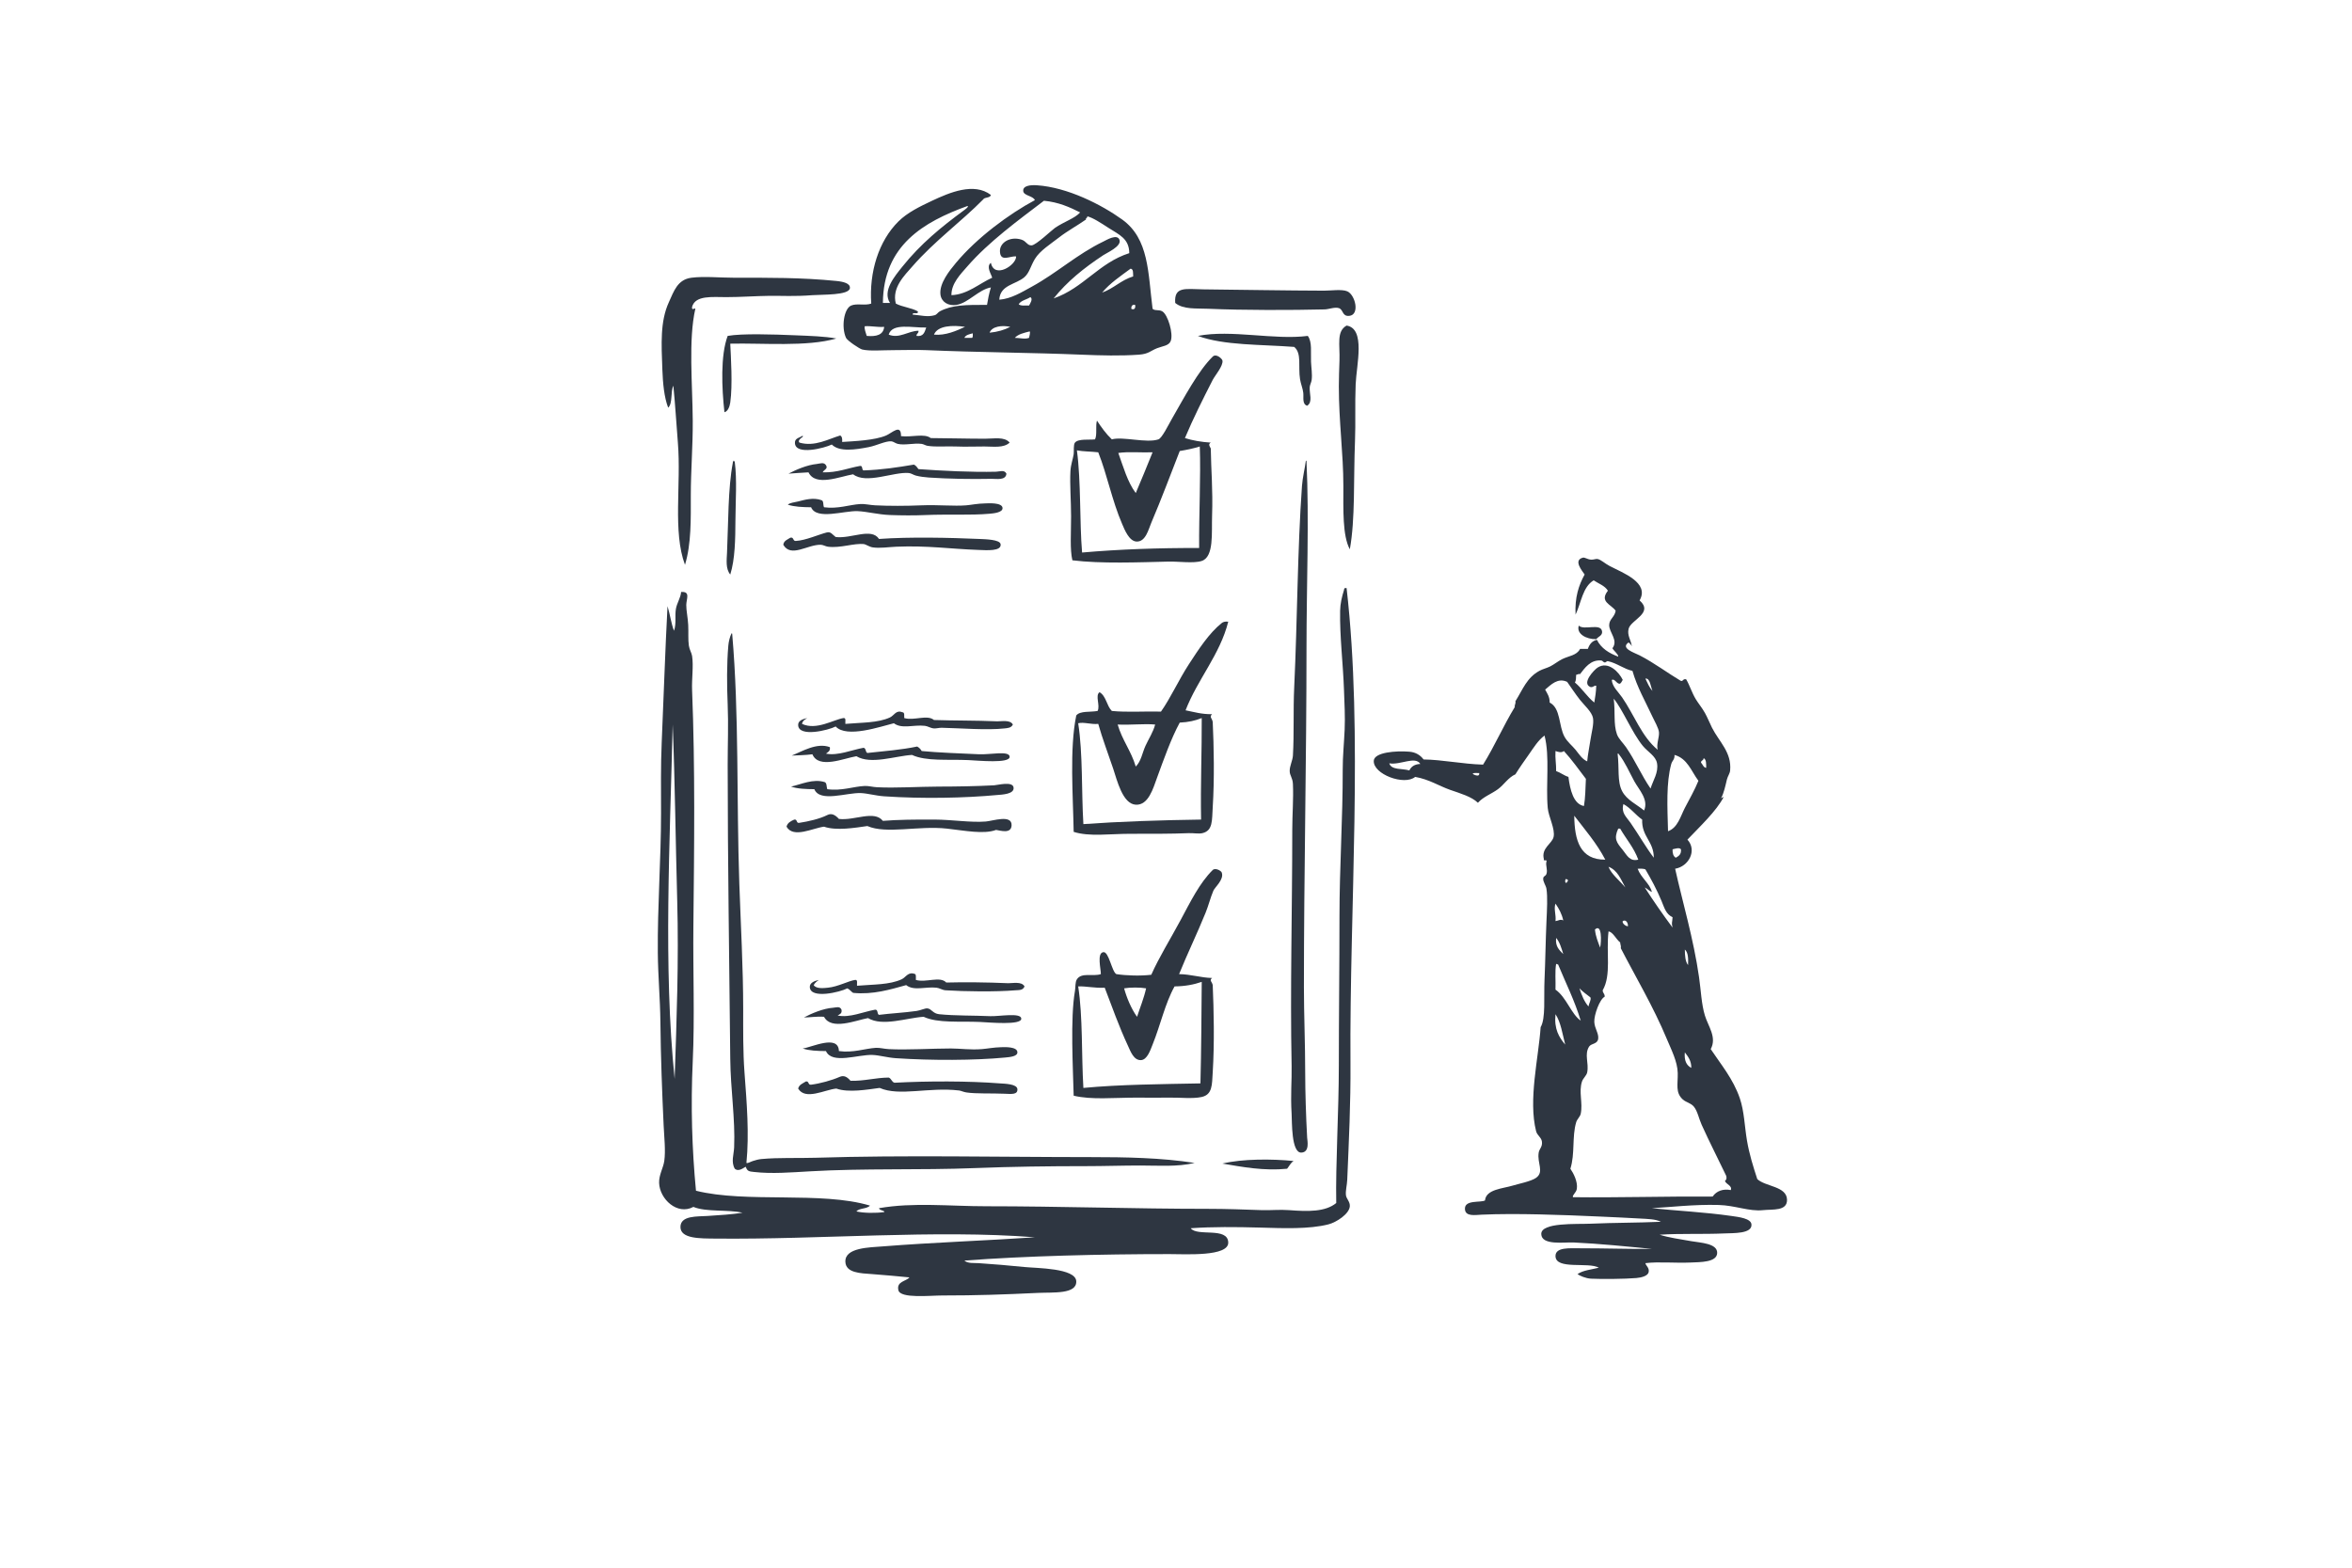 <?xml version="1.0" encoding="UTF-8"?> <!-- Generator: Adobe Illustrator 15.1.0, SVG Export Plug-In . SVG Version: 6.00 Build 0) --> <svg xmlns="http://www.w3.org/2000/svg" xmlns:xlink="http://www.w3.org/1999/xlink" id="Background" x="0px" y="0px" width="900px" height="600px" viewBox="0 0 900 600" xml:space="preserve"> <g> <path fill-rule="evenodd" clip-rule="evenodd" fill="#2E3641" d="M264.833,117.43c-0.241,1.664,1,0.301,1.239,0.743 c-2.696,11.845-1.083,28.905-0.99,42.81c0.062,9.594-0.742,19.174-0.742,28.467c0,9.302,0.225,18.623-2.229,26.722 c-4.735-12.691-1.41-30.733-2.721-46.771c-0.623-7.635-1.037-15.034-1.734-21.777c-1.133,2.325-0.182,6.744-1.979,8.41 c-1.547-4.005-2.032-9.402-2.226-14.603c-0.373-9.928-0.861-18.4,2.476-25.734c1.934-4.258,3.335-8.733,8.662-9.402 c4.873-0.618,10.811,0,16.332,0c13.222,0,25.685-0.101,39.101,1.236c2.718,0.27,5.354,0.917,5.197,2.721 c-0.248,2.834-10.607,2.435-14.354,2.721c-6.903,0.534-11.768,0.203-16.333,0.25c-5.25,0.059-11.208,0.495-16.58,0.495 C272.56,113.717,266.091,112.944,264.833,117.43z"></path> <path fill-rule="evenodd" clip-rule="evenodd" fill="#2E3641" d="M449.699,115.943c-0.48-6.511,4.012-5.271,10.889-5.195 c14.749,0.155,31.883,0.461,46.033,0.498c2.749,0.003,6.843-0.632,8.908,0.248c3.072,1.302,4.933,9.023,0.739,9.399 c-2.758,0.253-2.173-2.411-3.957-2.968c-1.598-0.5-3.753,0.449-5.448,0.495c-12.673,0.303-31.04,0.349-44.543-0.247 C457.669,117.964,452.785,118.509,449.699,115.943z"></path> <path fill-rule="evenodd" clip-rule="evenodd" fill="#2E3641" d="M515.279,124.604c7.364,1.184,3.764,15.021,3.468,22.521 c-0.309,7.646,0.018,14.799-0.249,21.532c-0.607,15.213,0.126,29.937-1.981,41.577c-2.838-5.186-2.474-15.216-2.474-24.256 c0-12.382-1.731-24.399-1.731-38.11c0-3.008,0.134-6.601,0.246-9.9C512.767,131.906,511.318,126.818,515.279,124.604z"></path> <path fill-rule="evenodd" clip-rule="evenodd" fill="#2E3641" d="M500.432,128.561c1.739,2.311,1.082,6.356,1.236,9.906 c0.107,2.378,0.52,4.722,0.248,6.926c-0.113,0.927-0.672,1.86-0.742,2.724c-0.209,2.56,1.271,5.714-0.986,7.176 c-1.977-0.635-1.285-3.125-1.487-4.95c-0.187-1.684-0.95-3.404-1.237-5.2c-0.778-4.882,0.73-9.9-2.226-12.368 c-12.714-0.981-26.88-0.509-36.874-4.214C471.236,126.06,487.563,130.217,500.432,128.561z"></path> <path fill-rule="evenodd" clip-rule="evenodd" fill="#2E3641" d="M320.021,129.556c-11.272,3.256-28.192,1.687-40.583,1.979 c0.235,4.868,0.949,15.932,0,22.518c-0.22,1.504-0.871,3.387-2.229,3.714c-1.019-9.119-1.564-21.751,1.237-29.207 c5.455-0.972,17.366-0.596,25.739-0.241C310.071,128.561,315.611,128.719,320.021,129.556z"></path> <path fill-rule="evenodd" clip-rule="evenodd" fill="#2E3641" d="M453.41,167.668c2.957,0.921,6.254,1.498,9.9,1.731 c-1.039,0.582-0.508,1.343,0,2.226c0.112,8.416,0.843,15.705,0.496,25.737c-0.227,6.524,0.795,15.752-3.959,17.327 c-3.066,1.012-8.969,0.157-12.625,0.244c-11.154,0.267-26.035,0.871-36.874-0.492c-0.98-4.222-0.492-10.333-0.492-16.833 c0-5.886-0.534-12.135-0.249-17.323c0.136-2.468,0.939-4.534,1.237-6.435c0.173-1.103-0.176-3.631,0.495-4.452 c1.292-1.574,5.438-0.962,7.674-1.237c0.884-1.754,0.125-5.155,0.741-7.18c1.7,2.596,3.501,5.083,5.692,7.18 c4.161-1.195,13.306,1.545,17.819,0c1.391-0.478,3.893-5.662,5.197-7.919c4.692-8.126,9.991-18.26,15.59-23.761 c1.313-1.288,3.553,0.775,3.713,1.484c0.432,1.962-2.887,5.813-3.713,7.427C460.264,152.809,456.615,160.066,453.41,167.668z M451.432,172.618c-3.579,9.115-6.941,18.234-10.889,27.465c-1.073,2.507-2.153,7.393-5.692,7.18 c-2.822-0.175-4.534-4.574-5.443-6.679c-3.928-9.108-5.716-18.8-9.158-27.472c-2.644-0.326-5.671-0.271-8.167-0.745 c1.608,11.943,0.986,27.362,1.981,39.103c14.256-1.251,29.232-1.785,44.793-1.731c-0.102-12.767,0.667-27.421,0.248-38.853 C456.72,171.636,454.124,172.171,451.432,172.618z M427.921,173.357c1.951,5.391,3.527,11.154,6.682,15.347 c2.173-5.172,4.355-10.329,6.434-15.592C436.744,173.272,431.808,172.79,427.921,173.357z"></path> <path fill-rule="evenodd" clip-rule="evenodd" fill="#2E3641" d="M280.674,176.331c0.209-0.045,0.233,0.096,0.247,0.245 c0.209-0.048,0.232,0.095,0.246,0.247c0.89,6.944,0.29,14.728,0.249,22.272c-0.039,7.393-0.142,14.921-1.978,20.79 c-1.814-2.176-1.372-5.481-1.237-8.413c0.506-11.191,0.362-24.672,2.224-34.398C280.354,176.671,280.661,176.646,280.674,176.331z"></path> <path fill-rule="evenodd" clip-rule="evenodd" fill="#2E3641" d="M499.689,176.331c0.208-0.045,0.236,0.096,0.247,0.245 c1.052,21.9,0,47.698,0,71.524c0,43.128-0.988,86.397-0.988,129.676c0,10.438,0.494,21.714,0.494,33.159 c0,6.666,0.292,16.358,0.745,24.505c0.058,1.046,1.082,5.567-2.23,5.688c-3.889,0.146-3.535-11.964-3.715-14.85 c-0.451-7.334,0.115-12.67,0-18.313c-0.59-29.954,0.25-59.343,0.25-90.327c0-5.982,0.509-11.948,0.25-17.573 c-0.115-2.431-1.2-3.153-1.236-4.95c-0.046-1.922,1.123-4.036,1.236-5.937c0.489-8.5,0.067-17.344,0.495-26.234 c1.203-25.285,1.23-52.703,2.968-76.967C498.439,182.711,499.311,179.311,499.689,176.331z"></path> <path fill-rule="evenodd" clip-rule="evenodd" fill="#2E3641" d="M316.062,178.057c0.949,1.4-0.958,1.765-1.238,2.727 c5.733,0.124,9.582-1.636,14.356-2.474c1.028-0.044,0.493,1.479,1.238,1.731c6.953-0.224,13.171-1.184,19.302-2.226 c0.775,0.376,1.254,1.057,1.732,1.729c8.926,0.633,20.43,1.239,29.697,0.993c1.487-0.043,3.165-0.85,3.958,0.745 c-0.219,2.707-3.885,1.937-5.691,1.976c-7.781,0.168-16.444,0.011-24.006-0.495c-1.657-0.113-3.466-0.354-4.95-0.743 c-0.917-0.242-1.814-0.91-2.724-0.989c-5.809-0.507-16.305,4.385-21.283,0.494c-5.012,0.821-14.393,4.857-17.074-0.742 c-2.766,0.213-4.69,0.222-7.671,0.498c2.829-1.473,7.092-3.349,10.888-3.713C313.641,177.461,315.281,176.747,316.062,178.057z"></path> <path fill-rule="evenodd" clip-rule="evenodd" fill="#2E3641" d="M314.332,191.426c0.967,0.27,0.534,1.937,0.989,2.721 c5.327,0.714,9.691-0.983,13.858-1.237c1.813-0.106,3.655,0.388,5.691,0.492c5.245,0.269,11.762,0.258,17.818,0 c6.235-0.261,12.323,0.396,17.075,0c1.889-0.155,4.145-0.689,7.426-0.745c0.652-0.006,6.273-0.45,6.433,1.738 c0.134,1.81-3.559,2.096-4.95,2.226c-7.134,0.641-16.265,0.146-24.251,0.494c-4.645,0.205-9.491,0.166-13.859,0 c-4.563-0.168-8.692-1.321-12.373-1.483c-5.194-0.231-15.743,3.507-17.82-1.485c-3.27-0.027-6.422-0.176-8.91-0.989 c0.819-0.761,2.417-0.85,3.96-1.237C308.02,191.263,311.195,190.318,314.332,191.426z"></path> <path fill-rule="evenodd" clip-rule="evenodd" fill="#2E3641" d="M299.73,208.499c0.209-1.602,1.635-1.995,2.721-2.721 c1.46-0.3,0.814,1.496,2.227,1.237c3.527-0.18,8.63-2.445,11.631-3.216c1.646-0.42,2.104,0.72,3.464,1.733 c5.954,0.739,13.695-3.705,16.581,0.741c11.701-0.838,27.077-0.495,38.363,0c2.457,0.107,7.878,0.231,8.163,1.979 c0.458,2.816-5.345,2.333-8.413,2.226c-10.737-0.371-19.535-1.737-31.428-1.237c-3.133,0.135-6.407,0.674-9.157,0.248 c-1.159-0.18-2.7-1.179-3.218-1.237c-3.878-0.453-9.051,1.622-13.858,0.989c-0.879-0.112-1.875-0.725-2.724-0.742 C308.979,208.381,302.667,213.559,299.73,208.499z"></path> <path fill-rule="evenodd" clip-rule="evenodd" fill="#2E3641" d="M455.639,470.084c2.451,3.325,14.173-0.636,14.354,5.446 c0.165,5.491-16.412,4.449-22.521,4.449c-26.406,0-55.151,0.716-78.449,2.479c1.363,1.193,3.654,0.867,5.444,0.986 c5.679,0.381,11.54,0.865,17.569,1.484c4.522,0.463,19.578,0.377,19.799,5.443c0.22,5.024-8.797,4.181-14.597,4.457 c-13.174,0.63-23.585,0.989-36.631,0.989c-4.734,0-16.049,1.246-16.827-1.982c-0.836-3.468,3.015-3.408,4.207-4.943 c-4.28-0.407-9.236-0.894-14.104-1.244c-4.678-0.331-10.205-0.443-10.395-4.7c-0.248-5.481,9.074-5.498,14.6-5.939 c18.477-1.475,40.534-2.257,57.91-3.463c-38.246-3.005-82.095,0.918-122.253,0.498c-5.717-0.062-13.389,0.132-13.365-4.459 c0.026-4.447,6.476-3.935,10.397-4.204c4.763-0.329,9.247-0.563,13.36-1.236c-5.719-1.295-13.842-0.182-18.807-2.229 c-6.166,3.313-12.897-2.986-13.114-9.157c-0.11-3.091,1.595-5.734,1.976-8.413c0.561-3.944-0.035-9.13-0.244-13.613 c-0.602-12.87-1.101-26.412-1.24-39.602c-0.093-8.78-0.913-17.648-0.988-26.479c-0.156-17.777,1.237-35.762,1.237-53.448 c0-9.137-0.144-18.152,0.249-26.976c0.783-17.838,1.328-35.384,2.227-52.219c0.944,3.014,1.378,6.543,2.473,9.406 c0.979-2.682,0.271-5.786,0.744-8.413c0.404-2.263,1.851-4.304,1.979-6.435c3.678-0.265,2.017,2.637,1.98,4.944 c-0.031,2.097,0.616,4.962,0.742,7.672c0.136,2.845-0.091,5.627,0.249,7.923c0.226,1.539,1.057,2.77,1.235,3.958 c0.597,3.913-0.176,8.668,0,13.118c1.188,29.651,0.81,60.043,0.497,90.081c-0.186,17.579,0.541,35.034-0.248,51.968 c-0.797,17.107-0.278,33.619,1.237,49.497c19.167,4.81,48.041,0.124,66.57,5.689c-1.147,1.327-4.065,0.889-5.196,2.228 c2.807,0.673,7.531,0.701,10.641,0.251c0.435-0.615-1.896-0.567-1.98-1.487c13.156-2.308,27.009-0.739,41.082-0.739 c28.074,0,56.86,0.989,84.884,0.989c6.885,0,13.679,0.255,20.54,0.496c3.388,0.111,6.816-0.276,10.393,0 c7.218,0.555,13.891,0.708,18.065-2.722c-0.279-14.903,0.993-35.088,0.993-52.715c0-18.744,0.246-37.885,0.246-56.921 c0-18.888,1.285-37.659,1.239-56.178c-0.013-5.144,0.515-10.231,0.74-15.341c0.222-5.038-0.072-10.03-0.248-15.096 c-0.354-10.265-1.669-20.621-1.483-30.44c0.054-2.689,0.658-5.315,1.483-7.918c-0.066-0.398,0.236-0.433,0.248-0.747 c0.247,0,0.494,0,0.742,0c6.42,55.881,1.079,121.829,1.486,181.898c0.104,15.258-0.615,29.756-1.236,44.544 c-0.088,2.071-0.703,4.233-0.498,5.939c0.166,1.349,1.604,2.469,1.485,4.211c-0.198,2.986-5.215,6.173-8.164,6.926 c-7.488,1.912-17.388,1.487-26.233,1.237C472.828,469.576,464.023,469.498,455.639,470.084z M258.151,412.916 c0.765-22.289,1.615-45.389,0.992-68.056c-0.627-22.78-0.854-45.634-1.733-67.562C256.361,322.254,253.756,369.994,258.151,412.916 z"></path> <path fill-rule="evenodd" clip-rule="evenodd" fill="#2E3641" d="M469.992,237.947c-3.166,12.593-11.695,21.964-16.332,33.905 c3.238,0.641,6.205,1.553,10.146,1.487c-1.174,1.122-0.018,1.454,0.246,2.966c0.437,9.187,0.682,21.909,0,32.669 c-0.316,4.992,0.127,8.949-3.961,9.9c-1.441,0.336-3.436-0.077-5.196,0c-6.7,0.281-14.708,0.247-22.519,0.247 c-7.771,0-15.546,1.18-21.532-0.743c-0.222-13.596-1.637-31.805,0.99-44.545c1.442-1.858,5.404-1.2,8.167-1.734 c1.096-2.085-1.053-5.897,0.744-7.174c2.531,1.428,2.703,5.212,4.701,7.174c5.778,0.579,12.622,0.084,18.809,0.248 c3.735-5.305,6.741-12.06,10.641-18.067c3.705-5.703,7.808-12.022,12.621-15.833C467.943,238.107,468.739,237.75,469.992,237.947z M459.848,274.821c-2.401,0.984-5.164,1.603-8.416,1.737c-3.312,6.094-6.129,14.116-8.661,21.032 c-1.508,4.115-3.306,10.67-8.167,10.393c-5.047-0.279-7.169-9.415-8.659-13.855c-2.041-6.072-4.058-11.266-5.695-17.074 c-2.789,0.287-5.446-0.792-7.673-0.247c1.819,11.705,1.212,25.843,1.983,38.605c13.62-0.983,29.818-1.529,45.038-1.736 C459.348,300.561,459.918,286.937,459.848,274.821z M427.674,277.298c1.72,5.953,5.188,10.158,6.929,16.086 c2.078-2.069,2.503-5.259,3.712-7.921c1.242-2.727,2.953-5.259,3.711-8.165C437.84,276.918,432.547,277.542,427.674,277.298z"></path> <path fill-rule="evenodd" clip-rule="evenodd" fill="#2E3641" d="M604.127,239.437c1.921,1.963,8.467-1.129,8.911,2.222 c0.203,1.599-1.388,1.911-2.231,2.973C606.994,244.71,603.11,242.571,604.127,239.437z"></path> <path fill-rule="evenodd" clip-rule="evenodd" fill="#2E3641" d="M279.932,242.403c0.209-0.043,0.233,0.098,0.247,0.25 c2.673,30.726,1.604,63.145,2.724,95.527c0.551,15.946,1.481,32.132,1.481,48.01c0,8.058-0.091,16.368,0.496,24.25 c0.887,11.907,1.838,23.454,0.741,34.651c0.489,0.24,1.484-0.42,2.478-0.744c1.047-0.348,2.208-0.648,3.217-0.743 c6.7-0.625,13.831-0.276,20.786-0.496c34-1.067,70.343-0.25,104.93-0.25c13.899,0,27.416,0.25,40.093,2.233 c-6.73,1.577-13.821,0.986-20.789,0.986c-6.884,0-13.792,0.245-20.787,0.245c-13.917,0-28.274,0.172-42.565,0.744 c-20.852,0.834-42.276,0.026-63.108,1.241c-6.976,0.398-14.586,1.021-21.282,0.246c-1.833-0.213-2.632-0.172-3.22-1.983 c-0.666,0.165-2.606,2.109-4.207,0.741c-1.505-2.612-0.363-5.443-0.246-8.165c0.458-10.863-1.372-22.227-1.483-33.902 c-0.352-36.313-0.992-75.985-0.992-112.601c0-7.629,0.321-15.46,0-23.017c-0.316-7.466-0.365-15.488,0.248-22.519 C278.821,245.609,279.265,243.692,279.932,242.403z"></path> <path fill-rule="evenodd" clip-rule="evenodd" fill="#2E3641" d="M346.007,274.821c3.761,1.114,8.781-1.442,11.384,0.745 c7.282,0.256,16.422,0.161,23.758,0.496c2.1,0.096,5.333-0.723,6.43,1.237c-0.624,1.329-2.042,1.351-3.216,1.486 c-6.663,0.754-17.231-0.118-24.005-0.247c-0.988-0.023-2.059,0.304-2.967,0.247c-1.292-0.083-2.323-0.854-3.465-0.989 c-4.326-0.509-8.828,1.33-11.88-0.989c-5.209,1.287-18.079,5.773-22.273,1.237c-2.715,1.43-14.136,4.239-14.353-0.495 c-0.081-1.737,1.688-2.32,3.465-2.728c-0.835,0.571-1.792,1.015-1.981,2.232c5.456,2.564,12.056-1.626,15.839-2.232 c1.147-0.151,0.628,1.358,0.744,2.232c6.207-0.548,12.44-0.332,17.075-2.473c1.584-0.734,2.329-2.964,4.704-1.985 C346.257,272.595,345.952,273.888,346.007,274.821z"></path> <path fill-rule="evenodd" clip-rule="evenodd" fill="#2E3641" d="M317.549,285.958c0.243,1.566-0.762,1.878-1.487,2.48 c4.519,0.921,9.904-1.451,14.356-2.232c1.042,0.112,0.671,1.636,1.482,1.978c6.477-0.697,13.129-1.225,19.057-2.468 c0.744,0.408,1.321,0.982,1.731,1.727c6.171,0.596,14.843,0.917,22.028,1.237c4.126,0.19,11.657-1.501,11.627,0.995 c-0.03,2.597-11.868,1.416-15.838,1.231c-7.781-0.349-16.096,0.55-21.531-1.974c-6.521,0.408-15.709,3.8-21.282,0.495 c-4.748,0.77-14.426,5.026-16.829-0.747c-2.417,0.337-6.026,0.421-7.92,0.5C306.931,287.606,312.547,284.089,317.549,285.958z"></path> <path fill-rule="evenodd" clip-rule="evenodd" fill="#2E3641" d="M315.566,299.327c0.893,0.343,0.652,1.821,0.991,2.718 c5.502,0.773,10.018-1.059,14.354-1.234c1.452-0.061,3.021,0.411,4.7,0.49c7.024,0.364,15.866-0.222,23.511-0.248 c7.37-0.02,14.035-0.124,21.284-0.492c1.275-0.067,6.979-1.607,7.423,0.74c0.507,2.682-4.457,2.811-6.183,2.969 c-12.374,1.166-28.628,1.5-43.312,0.502c-3.291-0.229-6.358-1.133-8.908-1.238c-5.477-0.232-15.674,3.688-17.822-1.488 c-3.269-0.024-6.449-0.143-8.904-0.992C306.529,300.215,311.119,297.944,315.566,299.327z"></path> <path fill-rule="evenodd" clip-rule="evenodd" fill="#2E3641" d="M300.967,316.397c0.364-1.526,1.66-2.133,2.97-2.723 c1.305-0.231,0.604,1.543,1.976,1.241c3.351-0.5,7.808-1.522,10.644-2.968c1.719-0.878,3.144,0.039,4.454,1.481 c5.975,0.728,13.462-3.457,16.83,0.742c5.533-0.458,12.492-0.531,19.799-0.497c6.823,0.039,13.814,1.202,19.551,0.747 c2.767-0.222,10.096-2.816,9.897,1.483c-0.156,3.379-4.332,1.942-5.938,1.733c-4.688,1.743-11.891,0.269-18.811-0.501 c-10.915-1.206-23.161,2.188-30.438-0.986c-4.701,0.677-11.934,1.885-16.579,0.246 C311.035,316.906,303.599,320.962,300.967,316.397z"></path> <path fill-rule="evenodd" clip-rule="evenodd" fill="#2E3641" d="M451.184,372.823c4.623,0.084,8.072,1.332,12.623,1.489 c-1.201,0.978-0.015,1.34,0.246,2.72c0.407,9.581,0.701,21.927,0,33.407c-0.293,4.8-0.098,8.478-4.205,9.404 c-3.457,0.777-8.473,0.169-12.376,0.25c-4.104,0.081-8.48,0-12.621,0c-8.771,0-17.224,0.903-24.006-0.743 c-0.237-10.251-1.348-29.67,0.495-40.095c0.256-1.43,0.017-3.327,0.742-4.449c1.79-2.758,6.196-0.956,9.16-1.983 c0.064-1.828-1.632-8.129,0.989-8.41c2.093-0.234,3.229,7.55,4.952,8.41c3.813,0.584,9.277,0.746,13.36,0.246 c2.852-6.471,7.214-13.487,11.137-20.783c3.887-7.233,7.393-14.414,12.373-19.307c0.973-0.951,3.204,0.24,3.464,0.991 c0.933,2.674-2.62,5.526-3.216,6.931c-1.119,2.631-1.826,5.582-2.971,8.415C458.215,357.024,454.273,365.166,451.184,372.823z M449.455,377.525c-3.646,6.521-5.362,14.71-8.417,22.271c-0.823,2.042-2.033,5.836-4.455,5.943 c-2.766,0.117-3.977-3.354-4.948-5.445c-3.483-7.496-6.116-14.968-8.909-22.271c-3.629,0.225-7.418-0.647-10.149-0.498 c1.806,11.813,1.216,26.01,1.983,38.855c14.17-1.332,29.584-1.43,44.791-1.732c0.331-12.622,0.396-26.827,0.497-38.855 C456.847,376.83,453.455,377.485,449.455,377.525z M430.151,378.27c0.894,3.396,2.781,7.938,4.947,10.889 c1.159-3.627,2.593-6.976,3.464-10.889C436.31,377.861,432.404,377.861,430.151,378.27z"></path> <path fill-rule="evenodd" clip-rule="evenodd" fill="#2E3641" d="M350.215,372.823c0.415,0.412,0.194,1.451,0.246,2.227 c3.904,1.15,9.232-1.576,11.632,0.993c6.727-0.186,15.938-0.09,23.262,0.246c2.18,0.098,5.553-0.799,6.681,1.236 c-0.582,1.58-2.204,1.38-3.463,1.487c-7.504,0.634-19.542,0.465-26.728,0c-1.288-0.086-2.325-0.86-3.465-0.989 c-4.208-0.481-8.685,1.34-11.63-0.991c-5.986,1.649-12.706,3.734-20.295,2.97c-0.824-0.488-1.288-1.347-2.227-1.732 c-2.704,1.446-14.162,4.223-14.353-0.493c-0.066-1.606,1.741-2.357,3.466-2.727c-0.773,0.55-1.543,1.101-1.98,1.982 c0.981,1.509,3.868,1.142,5.445,0.991c3.854-0.374,7.851-2.604,10.395-2.974c1.146-0.155,0.626,1.355,0.743,2.228 c6.254-0.533,12.428-0.326,17.072-2.471C346.708,374.02,347.501,371.715,350.215,372.823z"></path> <path fill-rule="evenodd" clip-rule="evenodd" fill="#2E3641" d="M322.002,386.433c0.287,1.524-0.729,1.749-1.485,2.232 c4.572,0.978,9.905-1.451,14.354-2.232c1.234-0.074,0.646,1.67,1.484,1.98c4.383-0.558,9.537-0.815,14.357-1.485 c1.564-0.214,3.234-1.108,4.205-0.984c1.56,0.187,2.059,1.979,4.454,2.224c6.049,0.62,13.261,0.458,19.551,0.746 c3.332,0.146,11.906-1.494,11.879,0.989c-0.031,2.553-12.132,1.406-15.84,1.229c-7.667-0.341-16.124,0.549-21.53-1.974 c-6.528,0.403-15.693,3.823-21.285,0.494c-4.727,0.874-14.073,4.797-16.825-0.494c-2.765-0.219-5.877,0.299-7.672,0.248 c2.779-1.478,7.382-3.468,11.137-3.711C319.875,385.624,321.386,384.959,322.002,386.433z"></path> <path fill-rule="evenodd" clip-rule="evenodd" fill="#2E3641" d="M321.011,402.276c5.376,0.763,9.976-0.979,14.108-1.237 c1.495-0.095,3.171,0.398,4.947,0.489c7.181,0.372,16.426-0.243,23.76-0.248c3.56,0,7.446,0.605,11.879,0.248 c2.138-0.167,4.429-0.658,7.424-0.736c1.162-0.034,6.202-0.294,6.186,1.978c-0.014,1.552-2.78,1.797-4.704,1.98 c-11.633,1.113-28.254,1.168-41.822,0.251c-3.313-0.231-6.288-1.14-8.908-1.242c-5.515-0.224-15.531,3.68-17.82-1.482 c-3.271-0.028-6.454-0.147-8.908-0.996C310.573,400.882,320.838,395.751,321.011,402.276z"></path> <path fill-rule="evenodd" clip-rule="evenodd" fill="#2E3641" d="M336.603,416.381c-4.756,0.625-11.901,1.916-16.582,0.245 c-4.44,0.43-11.861,4.601-14.601,0c0.366-1.532,1.815-1.978,2.969-2.724c1.279-0.21,0.724,1.428,1.98,1.241 c3.396-0.421,7.975-1.68,10.891-2.974c1.704-0.751,2.921,0,4.205,1.487c5.4,0.121,9.371-1.189,14.601-1.239 c1.043,0.364,1.119,1.689,2.229,1.982c12.632-0.68,28.373-0.688,40.337,0.248c1.73,0.133,6.568,0.169,6.683,2.229 c0.117,2.106-2.142,1.854-4.951,1.73c-5.027-0.222-10.801,0.078-14.6-0.499c-0.979-0.143-2.111-0.664-2.722-0.738 C355.313,415.976,344.202,419.708,336.603,416.381z"></path> <path fill-rule="evenodd" clip-rule="evenodd" fill="#2E3641" d="M494.989,444.347c-1.102,0.715-1.664,1.967-2.479,2.965 c-8.855,0.898-17.247-0.695-24.745-1.978C475.445,443.473,486.812,443.524,494.989,444.347z"></path> <path fill-rule="evenodd" clip-rule="evenodd" fill="#2E3641" d="M306.904,166.925c0.049-0.281,0.25-0.141,0.25,0 c0.831,0.079-2.336,1.304-1.241,2.474c5.856,1.692,11.112-1.4,15.592-2.727c0.706,0.371,0.852,1.298,0.745,2.479 c4.806-0.314,12.439-0.604,16.827-2.479c2.281-0.97,5.755-4.621,5.695,0.252c4.07,0.511,8.932-1.152,11.383,0.743 c6.26,0.027,13.791,0.244,20.79,0.244c3.431,0,7.412-0.869,9.4,1.487c-2.308,2.158-6.25,1.487-9.652,1.487 c-3.497,0-7.391,0.151-10.889,0c-3.666-0.161-7.585,0.261-10.887-0.254c-0.72-0.11-1.502-0.641-2.228-0.739 c-3.024-0.405-6.365,0.624-9.158,0c-0.898-0.205-1.707-0.941-2.474-0.989c-2.282-0.141-5.54,1.618-8.662,2.226 c-5.119,0.998-11.234,1.917-14.107-0.99c-2.765,1.355-13.803,4.226-14.104-0.495C304.068,167.83,305.511,167.685,306.904,166.925z"></path> <path fill-rule="evenodd" clip-rule="evenodd" fill="#2E3641" d="M645.702,321.349c3.812,4.173,0.43,10.314-4.706,11.137 c2.775,12.558,7.072,26.905,9.158,41.577c0.715,4.988,0.899,10.223,2.227,14.603c1.256,4.133,4.672,8.354,2.232,12.863 c3.761,5.684,8.566,11.309,11.131,18.812c1.703,4.977,1.827,10.777,2.727,16.09c0.9,5.334,2.395,10.058,3.958,14.843 c3.095,2.927,11.305,2.687,11.384,7.92c0.065,4.426-5.523,3.565-9.158,3.964c-5.335,0.579-10.598-1.805-17.072-1.983 c-9.356-0.26-18.576,0.855-25.491,1.237c9.721,1.003,20.349,1.521,30.438,2.972c2.827,0.405,7.463,0.928,7.672,3.215 c0.333,3.671-6.919,3.306-10.393,3.471c-8.332,0.372-16.832-0.036-24.748,0.488c3.384,1.102,7.813,1.714,12.127,2.479 c3.477,0.61,9.926,0.809,9.896,4.452c-0.024,3.694-6.484,3.549-10.145,3.716c-5.97,0.265-12.314-0.394-17.324,0.243 c0.166,0.994,1.614,1.787,1.237,3.463c-0.313,1.401-2.64,2.057-4.7,2.23c-4.441,0.372-13.287,0.446-17.324,0.248 c-2.09-0.107-4.373-1.146-5.194-1.737c2.047-1.494,5.353-1.737,8.163-2.469c-3.969-2.293-16.539,0.934-16.582-4.457 c-0.021-3.463,5.353-2.968,9.656-2.968c9.355,0,18.098,0.289,27.221,0.246c-8.966-0.898-20.379-2.04-29.944-2.472 c-3.512-0.164-12.276,1.229-12.378-3.223c-0.095-4.53,13.452-3.723,18.812-3.961c9.646-0.424,17.745-0.321,26.974-0.738 c-2.09-1.052-5.087-1.075-7.915-1.237c-4.573-0.27-10.182-0.521-15.101-0.746c-15.117-0.682-32.479-1.322-45.537-0.738 c-2.429,0.106-6.168,0.813-6.432-1.983c-0.371-3.868,5.981-2.503,7.669-3.463c0.387-4.29,6.852-4.521,10.645-5.693 c2.1-0.648,6.99-1.595,8.908-2.965c3.189-2.296,0.325-5.594,0.991-9.653c0.239-1.489,1.499-2.154,1.234-4.209 c-0.208-1.61-1.826-2.376-2.226-3.961c-3.043-12.045,0.927-27.984,1.737-39.842c1.972-3.319,1.175-11.318,1.481-18.067 c0.325-7.174,0.412-14.963,0.741-22.274c0.211-4.655,0.489-9.462,0-12.615c-0.202-1.294-1.357-2.674-1.239-3.964 c0.101-1.034,0.905-0.76,1.239-1.728c0.554-1.613-0.425-3.234,0-4.705c0.386-1.046-1.374,0.058-0.992-0.988 c-1.079-4.176,3.132-5.871,3.716-8.416c0.703-3.087-1.928-7.739-2.231-11.138c-0.801-8.986,0.871-19.638-1.233-27.713 c-2.477,1.847-4.152,4.636-5.94,7.171c-1.759,2.501-3.586,5.062-5.199,7.673c-2.73,1.201-4.347,3.986-6.68,5.692 c-2.519,1.848-5.55,2.854-7.668,5.197c-2.497-2.377-6.504-3.502-10.648-4.949c-4.188-1.464-8.081-4.045-13.363-4.95 c-4.169,3.451-16.146-1.049-15.836-6.185c0.196-3.252,8.511-3.891,13.609-3.465c2.449,0.199,4.218,1.335,5.448,2.971 c7.185,0.089,14.887,1.754,22.768,1.979c4.369-7.01,7.81-14.955,12.122-22.026c-0.13-0.954,0.444-1.209,0.248-2.228 c2.889-4.632,4.336-8.978,9.157-11.632c1.263-0.691,2.878-1.057,4.206-1.731c1.498-0.764,2.895-1.934,4.452-2.72 c2.557-1.299,5.646-1.392,6.932-3.961c0.992,0,1.981,0,2.975,0c0.606-1.7,1.556-3.061,3.463-3.463 c1.624,3.241,4.615,5.12,8.169,6.435c0.072-0.912-1.659-2.134-2.232-3.216c2.369-3.103-1.327-6.057-1.237-8.916 c0.079-2.345,2.088-2.966,2.473-5.44c-1.753-2.491-6.307-3.387-2.967-7.671c-1.197-1.944-3.57-2.695-5.442-3.961 c-4.203,2.474-4.778,8.583-6.93,13.117c-0.346-6.62,1.239-11.303,3.467-15.345c-0.914-1.4-4.419-5.411-0.745-6.435 c0.857-0.239,1.633,0.622,3.218,0.746c0.899,0.064,1.822-0.372,2.474-0.25c1.328,0.244,2.749,1.7,4.7,2.723 c4.841,2.53,15.332,6.326,11.385,13.117c5.523,4.896-3.384,7.429-4.205,10.89c-0.612,2.586,0.921,4.239,1.237,6.679 c-0.298-0.608-0.726-1.092-1.237-1.485c-3.3,2.24,2.226,3.933,4.205,4.95c5.499,2.819,11.256,7.104,15.592,9.652 c1.065,0.649,0.83-0.815,2.227-0.491c1.347,2.259,2.15,5.104,3.717,7.668c0.978,1.608,2.364,3.244,3.46,5.195 c1.006,1.785,1.731,3.724,2.727,5.695c2.659,5.279,7.584,9.4,6.926,16.332c-0.111,1.217-0.933,2.201-1.236,3.463 c-0.596,2.468-1.099,5.004-2.227,7.176c0.208,0.049,0.23-0.095,0.247-0.244c0.396,0.066,0.428-0.23,0.742-0.248 C656.839,310.383,650.441,316.356,645.702,321.349z M615.26,253.05c-0.456-0.099-0.754,0.54-1.237,0.486 c-0.461-0.04-0.82-0.691-1.236-0.739c-4.179-0.447-6.446,2.977-8.169,5.197c-0.753-0.18-0.897,0.25-1.481,0.248 c-0.138,0.896,0.081,2.007-0.498,2.969c2.755,2.273,4.627,5.442,7.427,7.674c0.332-2.064,0.688-4.1,0.742-6.438 c-1.028-0.122-1.091,0.725-2.227,0.497c-3.514-1.411,1.451-6.595,2.721-7.424c4.166-2.729,8.318,1.89,9.65,4.7 c-0.391,0.518-0.536,1.282-1.237,1.484c-1.25-0.132-1.818-2.046-2.968-1.484c0.206,2.651,2.494,4.565,3.961,6.685 c4.604,6.657,7.525,15.072,13.607,20.047c-0.553-2.215,0.661-4.7,0.498-6.684c-0.13-1.583-1.619-4.106-2.479-5.939 c-2.767-5.94-5.908-11.379-7.669-17.572C621.545,256.134,618.597,253.725,615.26,253.05z M632.333,264.426 c-0.714-1.587-0.911-5.015-2.719-4.7C630.419,261.399,631.124,263.17,632.333,264.426z M608.58,283.234 c0.394-2.751,1.389-6.116,0.989-8.413c-0.403-2.338-3.446-5.021-4.952-6.926c-1.926-2.451-3.401-4.77-4.948-6.932 c-3.626-1.675-6.195,1.125-8.415,2.968c0.778,1.45,1.756,2.704,1.737,4.954c4.28,2.197,3.389,8.949,5.688,13.118 c1.103,1.99,3,3.455,4.208,4.95c1.353,1.669,2.505,3.593,4.456,4.45C607.604,288.562,608.198,285.885,608.58,283.234z M618.725,281.011c0.627,1.768,2.319,3.288,3.466,4.947c3.593,5.212,5.942,10.833,9.403,15.839c0.975-3.218,3.08-6.063,2.477-9.649 c-0.472-2.805-3.548-4.368-5.447-6.684c-4.091-4.989-7.726-13.984-11.135-18.063C618.163,272.578,617.331,277.075,618.725,281.011z M595.464,295.116c1.721,0.596,2.947,1.676,4.7,2.228c0.618,4.913,1.932,10.439,5.942,11.141c0.546-3.164,0.573-6.855,0.742-10.4 c-2.755-3.598-5.378-7.331-8.416-10.642c-0.898,0.77-2.204,0.362-3.219,0C595.029,290.271,595.516,292.424,595.464,295.116z M620.707,302.784c1.787,3.446,5.694,5.145,8.413,7.427c1.791-4.217-1.957-7.932-3.714-11.136 c-1.995-3.632-3.58-7.441-5.942-10.395c-0.05-0.192-0.201-0.287-0.488-0.242C619.673,293.955,618.775,299.075,620.707,302.784z M639.513,292.393c-1.99,7.232-1.485,16.446-1.237,25.74c3.716-1.311,4.772-5.707,6.434-8.911 c1.791-3.446,3.787-6.893,5.198-10.393c-2.724-3.628-4.172-8.531-9.158-9.897C640.906,290.641,639.869,291.108,639.513,292.393z M650.896,291.901c0.687,0.629,0.844,1.799,1.979,1.981c0-1.568,0.095-3.233-0.987-3.719 C651.956,291.142,650.832,290.922,650.896,291.901z M531.613,292.147c0.784,2.679,5.035,1.895,7.671,2.722 c0.731-1.501,2.05-2.406,4.209-2.476C541.567,289.245,535.836,292.896,531.613,292.147z M563.538,296.106 c-0.259,0.079,2.806,1.74,2.477-0.245C565.173,295.926,564.004,295.664,563.538,296.106z M623.923,314.916 c3.174,4.588,5.971,9.514,8.904,13.36c0.006-6.355-4.688-8.008-4.449-14.602c-2.578-1.794-4.354-4.392-7.177-5.937 C620.279,311.156,622.314,312.592,623.923,314.916z M614.27,329.016c-3.28-6.277-7.725-11.406-11.879-16.819 C602.503,321.658,604.617,329.104,614.27,329.016z M620.951,325.308c1.611,1.971,2.601,4.514,5.942,3.708 c-1.667-4.598-4.642-7.896-6.929-11.878c-0.251,0-0.501,0-0.741,0C617.43,321.067,618.604,322.438,620.951,325.308z M640.01,325.062c-0.054,1.537,0.287,2.682,1.24,3.215c1.104-0.626,2.166-1.291,1.974-3.215 C642.638,324.244,640.994,324.84,640.01,325.062z M621.941,339.662c-1.713-3.067-2.949-6.621-6.435-7.922 C616.524,334.53,619.853,337.124,621.941,339.662z M632.091,341.399c-1.067-0.425-1.709-1.266-2.723-1.737 c3.395,5.265,6.939,10.387,10.642,15.344c-0.495-1.888-0.104-1.843,0-3.959c-2.524-1.201-3.078-3.456-4.208-6.187 c-1.796-4.353-4.075-8.552-6.188-12.127c-0.744-0.329-1.891-0.255-2.968-0.248C627.864,335.889,631.416,338.27,632.091,341.399z M599.423,337.93c0.105-0.475,0.708-0.443,0.494-1.237c-0.318-0.01-0.34-0.319-0.742-0.25 C598.835,336.764,598.744,337.922,599.423,337.93z M595.214,352.532c1.077-0.105,1.867-0.878,2.972-0.246 c-0.557-2.581-1.698-4.576-2.972-6.438C594.475,347.875,595.507,350.144,595.214,352.532z M620.951,352.532 c-0.323,0.662,0.875,1.926,1.981,1.973C623.04,353.166,622.124,351.803,620.951,352.532z M610.313,355.749 c0.264,2.703,1.175,4.762,1.979,6.926C612.819,360.342,612.993,353.312,610.313,355.749z M660.055,452.019 c0.618-0.619,0.726-1.006,0.492-1.985c-2.983-6.234-6.548-13.211-9.402-19.55c-1.082-2.397-1.561-5.191-2.967-6.924 c-1.132-1.395-3.024-1.664-4.207-2.727c-2.975-2.665-1.885-5.834-1.979-10.144c-0.102-4.423-2.439-8.868-4.208-13.113 c-5.102-12.262-11.967-23.775-17.573-34.648c0.17-0.996-0.233-1.413-0.245-2.23c-1.568-1.175-2.737-4.002-4.458-4.207 c-0.971,8.135,1.142,16.591-2.227,22.522c-0.031,1.102,0.865,1.282,0.742,2.474c-1.884,0.895-4.087,6.96-3.958,9.646 c0.117,2.515,1.766,4.381,1.487,6.444c-0.29,2.114-2.578,1.679-3.466,2.968c-1.934,3.064-0.022,6.246-0.742,9.896 c-0.244,1.213-1.563,2.219-1.979,3.463c-1.341,3.973,0.383,8.201-0.494,12.377c-0.242,1.132-1.395,2.07-1.734,3.217 c-1.665,5.577-0.399,12.055-2.229,17.815c1.136,1.649,2.884,4.902,2.477,7.675c-0.222,1.525-1.858,2.445-1.486,3.217 c17.259,0.205,35.117-0.35,53.458-0.247c1.441-2.147,4.017-3.054,6.927-2.475C662.964,453.835,660.55,453.296,660.055,452.019z M598.186,365.154c-0.687-2.288-1.36-4.579-2.722-6.189C595.066,362.332,596.724,363.643,598.186,365.154z M645.946,369.36 c0.104-2.498,0.065-4.845-1.237-5.941C644.731,365.795,644.887,368.025,645.946,369.36z M595.214,378.76 c4.152,2.87,5.996,9.348,9.656,11.884c-2.339-7.725-5.723-14.405-8.664-21.531c-0.343,0.01-0.544-0.116-0.742-0.248 C594.946,371.729,595.335,375.502,595.214,378.76z M607.838,385.195c0.157-1.151,1.14-2.55,0.742-3.463 c-1.45-1.106-2.935-2.181-4.207-3.463C605.235,380.867,606.208,383.362,607.838,385.195z M598.928,399.796 c-1.052-4.06-1.664-8.562-3.714-11.629C594.632,393.865,596.583,397.031,598.928,399.796z M647.187,408.709 c0.011-2.824-1.276-4.335-2.478-5.939C644.403,405.885,645.328,407.763,647.187,408.709z"></path> <path fill-rule="evenodd" clip-rule="evenodd" fill="#2E3641" d="M441.037,118.172c0.851,0.882,2.376,0.219,3.712,0.989 c2.129,1.22,4.342,8.588,3.215,11.385c-0.732,1.821-3.085,1.886-5.194,2.721c-2.607,1.031-3.234,2.204-6.93,2.476 c-7.02,0.509-14.56,0.313-22.027,0c-18.384-0.772-40.19-0.891-59.392-1.734c-3.994-0.174-8.371,0-12.375,0 c-4.575,0-9.27,0.441-12.124-0.244c-0.99-0.239-5.681-3.362-6.187-4.456c-1.872-4.042-0.814-11.205,1.978-12.374 c2.21-0.931,5.272,0.124,7.672-0.748c-0.836-12.051,2.813-23.904,10.393-31.426c3.438-3.41,8.217-5.734,12.869-7.922 c6.738-3.165,16.089-7.142,22.522-2.226c-0.28,1.29-2.405,0.734-2.97,1.735c-8.072,8.21-18.684,15.988-26.975,25.492 c-3.136,3.592-8.013,8.258-6.435,14.347c2.477,1.321,5.993,1.599,8.414,2.974c0.389,1.459-2.101,0.042-1.979,1.237 c2.992,0.245,5.63,1.045,8.415,0.247c0.902-0.259,1.193-1.068,1.98-1.484c4.638-2.465,9.906-2.507,18.064-2.476 c0.331-1.987,0.782-4.433,1.486-6.676c-4.613,0.765-8.622,5.917-13.118,6.676c-3.199,0.543-5.85-1.127-6.188-3.96 c-0.503-4.268,3.472-9.159,5.94-12.126c7.99-9.585,20.237-18.665,30.193-24.003c-0.718-1.698-4.267-1.639-4.454-3.466 c-0.215-2.091,2.801-2.384,5.196-2.226c11.814,0.798,24.767,7.432,32.667,13.115C439.709,91.435,439.278,104.418,441.037,118.172z M399.462,76.839c-9.834,7.48-21.103,15.713-29.202,25.001c-2.722,3.12-6.246,6.623-6.19,11.131 c6.19-0.25,10.572-4.441,15.594-6.679c-0.392-1.479-2.401-4.27-0.495-5.695c1.318,6.291,9.814,0.837,9.649-2.474 c-2.403-0.203-6.077,2.338-6.187-1.979c-0.082-3.25,3.816-5.779,8.168-4.453c2.007,0.607,2.229,2.319,3.958,2.224 c1.684-0.087,7.794-5.917,8.909-6.676c3.552-2.432,7.704-3.702,9.653-5.942C409.254,79.263,405.048,77.356,399.462,76.839z M337.84,115.943c0.908,0,1.816,0,2.722,0c-2.995-4.596,1.808-10.229,4.704-13.855c6.966-8.731,14.956-15.244,23.51-21.532 c0.645-0.475,1.987-1.445,1.484-1.737C353.366,84.946,338.023,93.936,337.84,115.943z M424.21,87.24 c-3.192-2.063-5.916-3.862-8.168-4.458c0.188,0.762-0.678,0.475-0.493,1.236c-3.314,2.336-7.107,4.363-10.393,6.93 c-3.074,2.397-7.263,5.006-9.159,8.168c-1.617,2.696-2.094,5.276-3.961,6.93c-3.254,2.884-9.365,2.915-9.649,8.664 c4.614-0.386,8.57-2.878,12.373-4.953c9.713-5.296,17.37-12.464,27.471-17.322c1.05-0.506,5.442-3.215,6.186-0.494 c0.659,2.4-4.896,4.834-6.186,5.692c-7.536,4.978-13.918,10.128-19.055,16.582c11.452-3.978,17.255-13.594,28.951-17.33 C432.08,91.294,428.228,89.826,424.21,87.24z M432.625,102.827c-3.836,2.848-7.858,5.512-10.893,9.155 c4.447-1.571,7.247-4.795,11.882-6.187C433.528,104.567,433.788,102.981,432.625,102.827z M389.809,116.441 c0.758,0.728,2.524,0.444,3.959,0.494c0.391-0.711,1.63-2.558,0.496-3.218C392.853,114.698,390.703,114.937,389.809,116.441z M432.872,118.172c0.995,0.553,1.781-0.059,1.483-1.487C433.175,116.497,432.893,117.202,432.872,118.172z M331.655,128.561 c3.71,0.338,6.379-0.382,6.68-3.463c-2.743,0.191-4.719-0.393-7.423-0.244C330.62,125.733,331.347,127.487,331.655,128.561z M357.392,128.073c4.399,0.429,8.592-1.465,11.879-2.975C364.542,124.356,358.744,124.615,357.392,128.073z M378.673,127.33 c3.091-0.292,5.691-1.077,7.919-2.232C383.385,124.393,379.552,124.907,378.673,127.33z M340.066,128.073 c4.053,1.658,7.435-1.423,11.386-1.49c0.153,1.062-0.807,1.012-0.741,1.979c2.696,0.391,3.116-1.498,3.71-3.212 C349.236,125.528,341.429,123.462,340.066,128.073z M388.327,129.309c1.793-0.022,3.813,0.626,5.442,0 c0.144-0.753,0.558-2.043,0.247-2.474C391.854,127.389,389.601,127.862,388.327,129.309z M369.022,129.309c0.989,0,1.979,0,2.971,0 c0.34-0.32,0.243-1.077,0.246-1.735C370.925,127.909,369.534,128.168,369.022,129.309z"></path> </g> </svg> 